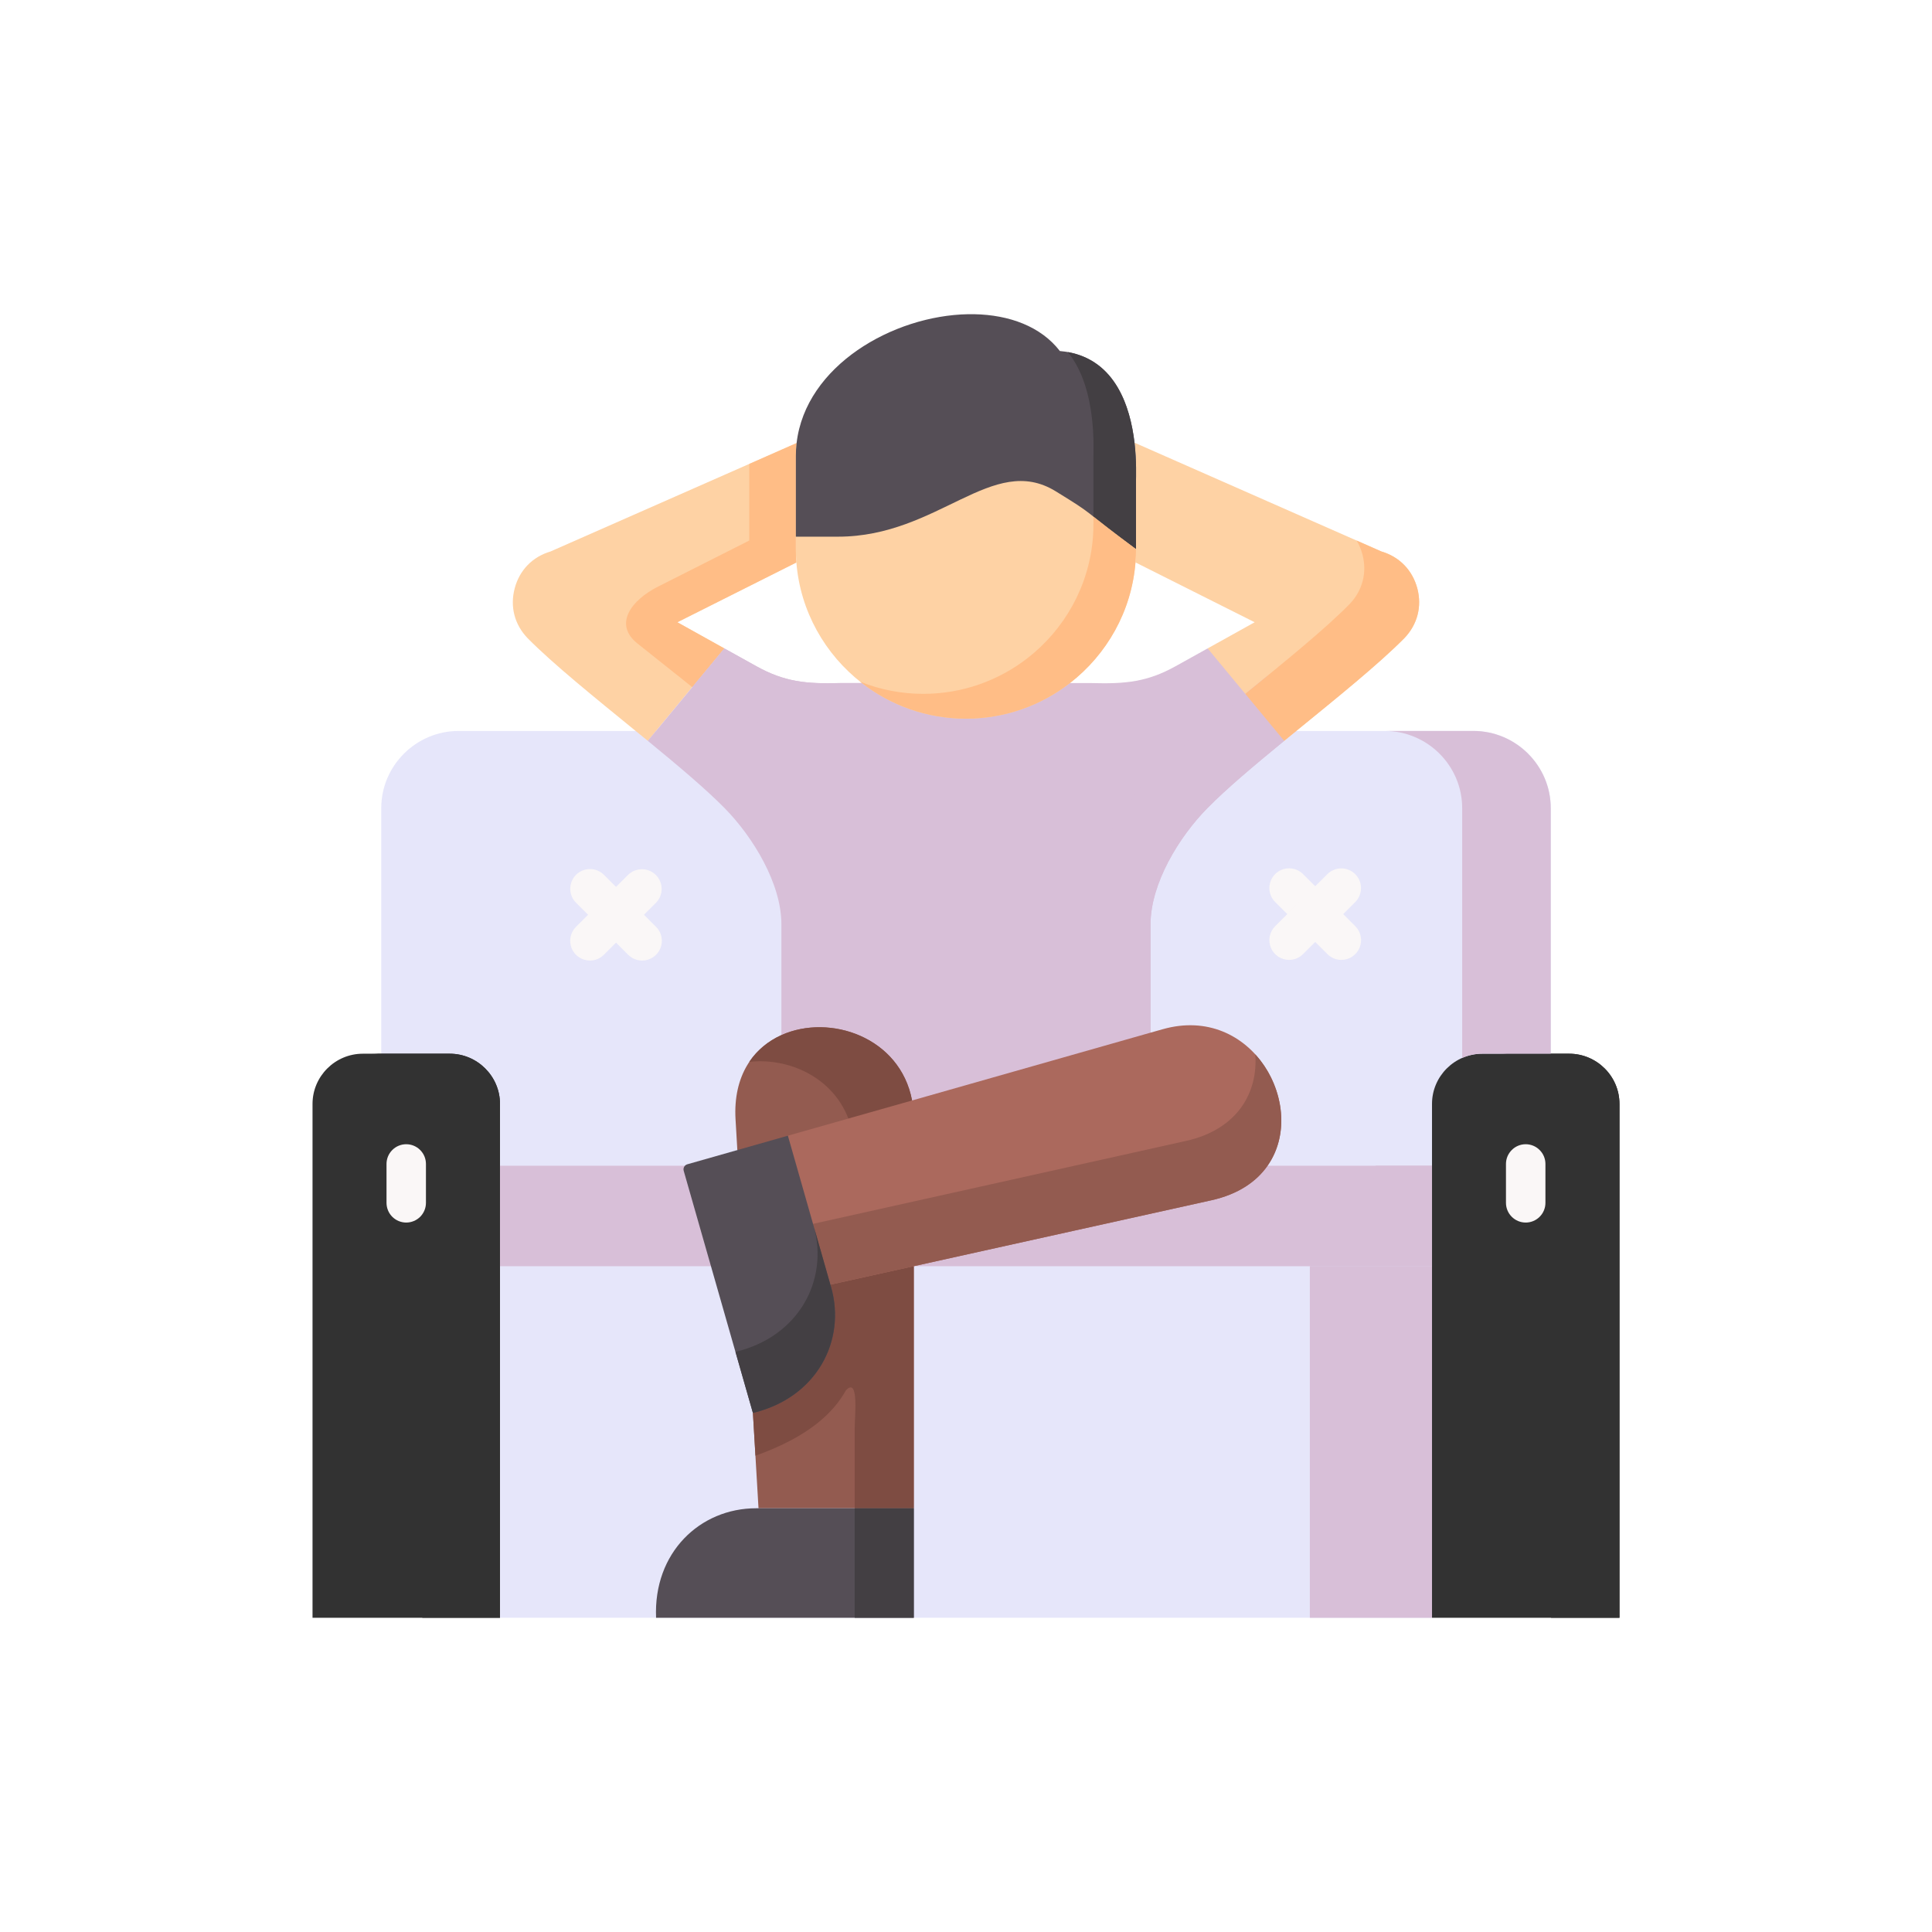 <svg width="68" height="68" viewBox="0 0 68 68" fill="none" xmlns="http://www.w3.org/2000/svg">
<g filter="url(#filter0_d_601_1446)">
<rect x="4" y="4" width="60" height="60" rx="10" fill="white"/>
</g>
<g clip-path="url(#clip0_601_1446)">
<path fill-rule="evenodd" clip-rule="evenodd" d="M34.313 42.875H50.402L54.581 37.087V28.443C54.581 26.949 53.356 25.727 51.858 25.727H16.142C14.644 25.727 13.419 26.949 13.419 28.443V37.087L17.598 42.875H34.313Z" fill="#E6E6FA"/>
<path fill-rule="evenodd" clip-rule="evenodd" d="M50.402 56.941V41.03H17.598V56.941H50.402Z" fill="#E6E6FA"/>
<path fill-rule="evenodd" clip-rule="evenodd" d="M46.102 44.566H50.402V56.941H46.102V44.566Z" fill="#D8BFD8"/>
<path fill-rule="evenodd" clip-rule="evenodd" d="M17.598 56.941V38.853C17.598 37.882 16.801 37.087 15.828 37.087H12.771C11.795 37.087 11 37.882 11 38.853V56.941H17.598ZM57 56.941V38.853C57 37.882 56.203 37.087 55.229 37.087H52.173C51.197 37.087 50.402 37.882 50.402 38.853V56.941H57Z" fill="#323232"/>
<path fill-rule="evenodd" clip-rule="evenodd" d="M28.038 15.594L19.377 19.41C18.74 19.598 18.283 20.069 18.115 20.71C17.945 21.352 18.11 21.985 18.572 22.464C19.474 23.377 20.949 24.565 22.373 25.727C22.518 25.845 22.659 25.96 22.801 26.075L25.493 22.822L23.84 21.901L28.03 19.797C28.017 19.64 28.011 19.483 28.012 19.326V16.052C28.011 15.899 28.02 15.746 28.038 15.594Z" fill="#FED2A4"/>
<path fill-rule="evenodd" clip-rule="evenodd" d="M41.374 23.45C40.39 23.997 39.629 24.076 38.425 24.042H29.573C28.368 24.076 27.608 23.997 26.624 23.45L25.493 22.822L22.801 26.075C23.845 26.933 24.832 27.76 25.501 28.44C26.506 29.461 27.503 31.102 27.503 32.533V36.432L32.102 41.501L40.495 36.346V32.533C40.495 31.102 41.492 29.461 42.499 28.44C43.168 27.76 44.152 26.933 45.199 26.075L44.619 23.78L42.504 22.822L41.374 23.45Z" fill="#D8BFD8"/>
<path fill-rule="evenodd" clip-rule="evenodd" d="M48.62 19.41L39.931 15.581C40.007 16.241 39.983 16.785 39.983 16.955V19.326C39.983 19.483 39.978 19.64 39.965 19.795L44.16 21.901L42.505 22.822L45.199 26.075C45.338 25.96 45.482 25.845 45.624 25.727C47.049 24.565 48.523 23.377 49.426 22.464C49.888 21.985 50.053 21.352 49.885 20.71C49.714 20.069 49.258 19.598 48.62 19.41Z" fill="#FED2A4"/>
<path fill-rule="evenodd" clip-rule="evenodd" d="M45.199 26.075L44.619 23.78C44.43 23.932 43.454 24.73 43.268 24.882C42.221 25.74 41.237 26.567 40.568 27.247C39.561 28.268 38.564 29.909 38.564 31.34V37.819L40.495 36.346V32.533C40.495 31.102 41.492 29.461 42.499 28.441C43.168 27.76 44.152 26.933 45.199 26.075Z" fill="#D8BFD8"/>
<path fill-rule="evenodd" clip-rule="evenodd" d="M47.495 21.268C46.621 22.155 45.212 23.296 43.83 24.421L45.199 26.075C45.338 25.96 45.482 25.845 45.624 25.727C47.049 24.565 48.523 23.377 49.426 22.463C49.887 21.985 50.053 21.351 49.885 20.71C49.714 20.069 49.258 19.598 48.62 19.41L47.749 19.025C47.838 19.174 47.907 19.339 47.954 19.517C48.122 20.158 47.956 20.791 47.495 21.268ZM23.84 21.901L28.03 19.797C28.017 19.64 28.011 19.483 28.012 19.326V16.052C28.012 15.898 28.02 15.746 28.038 15.594L26.372 16.33V19.025L23.161 20.647C22.221 21.121 21.584 21.969 22.434 22.647L24.365 24.185L25.493 22.822L23.84 21.901Z" fill="#FFBD86"/>
<path fill-rule="evenodd" clip-rule="evenodd" d="M31.971 24.942C32.272 24.041 31.619 23.72 30.336 24.041H29.573C28.368 24.076 27.608 23.997 26.624 23.45L25.493 22.822L24.365 24.185L26.458 25.298C28.269 26.258 30.459 25.821 31.971 24.942Z" fill="#D8BFD8"/>
<path fill-rule="evenodd" clip-rule="evenodd" d="M37.16 16.369C34.93 14.995 32.503 16.102 29.499 17.965L28.012 18.889V19.326C28.012 19.483 28.017 19.64 28.03 19.797C28.166 21.516 29.04 23.037 30.336 24.042C31.349 24.827 32.621 25.295 33.999 25.295C35.373 25.295 36.646 24.827 37.659 24.042C38.955 23.037 39.828 21.516 39.965 19.794C39.978 19.64 39.983 19.483 39.983 19.326C38.784 17.774 38.619 17.267 37.16 16.369Z" fill="#FED2A4"/>
<path fill-rule="evenodd" clip-rule="evenodd" d="M39.931 15.581C39.776 14.275 39.225 12.522 37.304 12.355C36.633 11.486 35.52 11.083 34.29 11.059H34.075C31.43 11.106 28.353 12.873 28.038 15.594C28.02 15.746 28.011 15.899 28.012 16.052V18.889H29.499C33.036 18.889 34.93 15.919 37.16 17.293C38.619 18.19 37.939 17.811 39.983 19.326V16.955C39.983 16.785 40.007 16.241 39.931 15.581Z" fill="#554E56"/>
<path fill-rule="evenodd" clip-rule="evenodd" d="M38.485 16.081V18.183C38.742 18.384 39.12 18.688 39.983 19.326V16.955C39.983 16.785 40.007 16.241 39.931 15.581C39.784 14.341 39.28 12.697 37.583 12.391C38.123 13.053 38.343 13.954 38.432 14.707C38.509 15.367 38.485 15.911 38.485 16.081Z" fill="#433F43"/>
<path fill-rule="evenodd" clip-rule="evenodd" d="M38.467 18.92C38.33 20.642 37.457 22.163 36.161 23.168C35.145 23.953 33.875 24.421 32.498 24.421C31.736 24.422 30.98 24.276 30.273 23.992C30.294 24.008 30.315 24.023 30.336 24.041C31.349 24.827 32.621 25.295 33.999 25.295C35.373 25.295 36.646 24.827 37.659 24.041C38.955 23.037 39.828 21.516 39.965 19.794C39.978 19.64 39.983 19.483 39.983 19.326C39.12 18.687 38.742 18.384 38.485 18.182V18.452C38.486 18.608 38.48 18.765 38.467 18.92Z" fill="#FFBD86"/>
<path fill-rule="evenodd" clip-rule="evenodd" d="M17.598 41.03V38.853C17.598 37.882 16.801 37.087 15.828 37.087H13.094C14.067 37.087 14.864 37.882 14.864 38.853V56.941H17.598V41.03ZM57 56.941V38.853C57 37.882 56.203 37.087 55.229 37.087H52.821C53.794 37.087 54.592 37.882 54.592 38.853V56.941H57Z" fill="#323232"/>
<path fill-rule="evenodd" clip-rule="evenodd" d="M33.532 44.566H50.401V41.03H17.598V44.566H25.721H33.532Z" fill="#D8BFD8"/>
<path fill-rule="evenodd" clip-rule="evenodd" d="M32.102 38.733C31.682 36.5 29.203 35.668 27.503 36.432C26.519 36.875 25.797 37.853 25.889 39.405L25.952 40.478L29.378 40.98L32.102 38.733ZM32.162 44.566L29.226 45.215L29.25 45.296C29.793 47.193 28.738 49.197 26.5 49.731L26.697 53.086H32.162V44.566Z" fill="#935B50"/>
<path fill-rule="evenodd" clip-rule="evenodd" d="M32.162 53.086H26.613C24.638 53.086 22.993 54.646 23.092 56.941H32.162L32.162 53.086Z" fill="#554E56"/>
<path fill-rule="evenodd" clip-rule="evenodd" d="M32.102 38.733C31.682 36.5 29.203 35.668 27.503 36.432C27.054 36.634 26.66 36.945 26.372 37.374C27.76 37.22 29.3 37.911 29.859 39.368L30.082 39.973L32.102 38.733ZM32.162 44.566L30.386 43.828L29.226 45.215C29.234 45.243 27.036 47.125 26.422 48.423L26.59 51.236C28.492 50.558 29.344 49.705 29.775 48.933C30.239 48.446 30.082 49.857 30.082 50.27V53.086H32.162V44.566Z" fill="#7E4C42"/>
<path fill-rule="evenodd" clip-rule="evenodd" d="M30.082 53.086H32.162V56.941H30.082V53.086Z" fill="#433F43"/>
<path fill-rule="evenodd" clip-rule="evenodd" d="M40.495 36.346L32.102 38.733L27.731 39.973L27.495 43.325L29.226 45.215L32.162 44.566L42.641 42.244C43.58 42.035 44.223 41.59 44.614 41.03C46.062 38.963 44.092 35.325 40.92 36.226L40.495 36.346Z" fill="#AB695D"/>
<path fill-rule="evenodd" clip-rule="evenodd" d="M27.495 43.325L29.226 45.215L32.162 44.566L42.641 42.245C43.58 42.035 44.223 41.59 44.614 41.03C45.435 39.855 45.157 38.178 44.181 37.11C44.231 37.757 44.087 38.403 43.709 38.945C43.315 39.507 42.672 39.952 41.733 40.159L27.495 43.325Z" fill="#935B50"/>
<path fill-rule="evenodd" clip-rule="evenodd" d="M29.226 45.215L27.731 39.973L24.192 40.979C24.168 40.986 24.146 40.997 24.127 41.012C24.108 41.028 24.092 41.046 24.08 41.068C24.069 41.089 24.061 41.112 24.058 41.136C24.055 41.16 24.058 41.185 24.064 41.208L26.5 49.731C28.738 49.197 29.793 47.193 29.25 45.295L29.226 45.215Z" fill="#554E56"/>
<path fill-rule="evenodd" clip-rule="evenodd" d="M26.5 49.731C28.738 49.197 29.793 47.193 29.25 45.295L29.226 45.214L28.639 43.155C29.174 45.05 28.121 47.049 25.886 47.58L26.5 49.731Z" fill="#433F43"/>
<path fill-rule="evenodd" clip-rule="evenodd" d="M54.581 37.087V28.443C54.581 26.949 53.356 25.727 51.858 25.727H48.741C50.239 25.727 51.464 26.949 51.464 28.443V37.236C51.687 37.137 51.929 37.086 52.173 37.087H52.821H54.581Z" fill="#D8BFD8"/>
<path fill-rule="evenodd" clip-rule="evenodd" d="M50.402 44.566V41.03H48.416C48.316 41.815 48.022 42.543 47.581 43.171C47.193 43.726 46.689 44.199 46.102 44.566H50.402V44.566Z" fill="#D8BFD8"/>
<path d="M47.211 33.785C47.12 33.785 47.03 33.767 46.946 33.732C46.862 33.697 46.785 33.646 46.721 33.582L44.882 31.748C44.751 31.618 44.678 31.441 44.678 31.257C44.678 31.073 44.751 30.896 44.88 30.766C44.945 30.701 45.021 30.65 45.106 30.615C45.19 30.58 45.28 30.562 45.371 30.562C45.462 30.562 45.553 30.58 45.637 30.614C45.721 30.649 45.798 30.7 45.862 30.765L47.702 32.599C47.799 32.696 47.865 32.82 47.892 32.955C47.919 33.089 47.905 33.229 47.853 33.356C47.8 33.483 47.711 33.591 47.597 33.668C47.483 33.744 47.349 33.785 47.211 33.785Z" fill="#FAF7F7"/>
<path d="M45.372 33.785C45.235 33.785 45.1 33.744 44.986 33.668C44.872 33.591 44.783 33.483 44.731 33.356C44.678 33.229 44.664 33.089 44.691 32.955C44.718 32.82 44.785 32.696 44.882 32.599L46.721 30.765C46.852 30.636 47.028 30.564 47.212 30.564C47.395 30.565 47.571 30.638 47.7 30.768C47.83 30.898 47.903 31.074 47.903 31.258C47.903 31.441 47.831 31.617 47.702 31.748L45.862 33.582C45.798 33.646 45.721 33.697 45.637 33.732C45.553 33.767 45.463 33.785 45.372 33.785ZM20.762 33.808C20.625 33.808 20.491 33.767 20.377 33.691C20.262 33.615 20.174 33.506 20.121 33.379C20.069 33.252 20.055 33.113 20.082 32.978C20.109 32.843 20.175 32.72 20.272 32.623L22.111 30.788C22.242 30.662 22.418 30.592 22.6 30.594C22.782 30.595 22.956 30.669 23.085 30.797C23.214 30.927 23.287 31.101 23.288 31.283C23.289 31.465 23.219 31.64 23.092 31.771L21.253 33.606C21.188 33.67 21.112 33.721 21.028 33.756C20.944 33.791 20.854 33.808 20.762 33.808Z" fill="#FAF7F7"/>
<path d="M22.602 33.808C22.511 33.808 22.421 33.791 22.336 33.756C22.252 33.721 22.176 33.67 22.111 33.606L20.272 31.771C20.143 31.641 20.07 31.465 20.071 31.281C20.071 31.098 20.144 30.922 20.273 30.792C20.403 30.662 20.579 30.588 20.762 30.588C20.946 30.587 21.122 30.659 21.253 30.788L23.092 32.623C23.189 32.72 23.256 32.843 23.282 32.978C23.309 33.113 23.296 33.252 23.243 33.379C23.191 33.506 23.102 33.615 22.988 33.691C22.873 33.767 22.739 33.808 22.602 33.808ZM14.298 43.03C14.207 43.03 14.117 43.012 14.032 42.977C13.948 42.942 13.871 42.891 13.807 42.827C13.743 42.762 13.691 42.686 13.657 42.602C13.622 42.517 13.604 42.427 13.604 42.336V40.967C13.604 40.783 13.677 40.607 13.807 40.477C13.937 40.346 14.114 40.273 14.298 40.273C14.482 40.273 14.659 40.346 14.789 40.477C14.919 40.607 14.992 40.783 14.992 40.967V42.336C14.992 42.427 14.974 42.517 14.939 42.602C14.904 42.686 14.853 42.762 14.789 42.827C14.724 42.891 14.648 42.942 14.563 42.977C14.479 43.012 14.389 43.03 14.298 43.03ZM53.7 43.03C53.608 43.03 53.518 43.012 53.434 42.977C53.35 42.942 53.273 42.891 53.209 42.827C53.144 42.762 53.093 42.686 53.058 42.602C53.023 42.517 53.005 42.427 53.005 42.336V40.967C53.005 40.783 53.078 40.607 53.209 40.477C53.339 40.346 53.515 40.273 53.7 40.273C53.884 40.273 54.06 40.346 54.19 40.477C54.321 40.607 54.394 40.783 54.394 40.967V42.336C54.394 42.52 54.321 42.697 54.19 42.827C54.06 42.957 53.884 43.03 53.7 43.03Z" fill="#FAF7F7"/>
</g>
<defs>
<filter id="filter0_d_601_1446" x="0" y="0" width="68" height="68" filterUnits="userSpaceOnUse" color-interpolation-filters="sRGB">
<feFlood flood-opacity="0" result="BackgroundImageFix"/>
<feColorMatrix in="SourceAlpha" type="matrix" values="0 0 0 0 0 0 0 0 0 0 0 0 0 0 0 0 0 0 127 0" result="hardAlpha"/>
<feOffset/>
<feGaussianBlur stdDeviation="2"/>
<feComposite in2="hardAlpha" operator="out"/>
<feColorMatrix type="matrix" values="0 0 0 0 0 0 0 0 0 0 0 0 0 0 0 0 0 0 0.15 0"/>
<feBlend mode="normal" in2="BackgroundImageFix" result="effect1_dropShadow_601_1446"/>
<feBlend mode="normal" in="SourceGraphic" in2="effect1_dropShadow_601_1446" result="shape"/>
</filter>
<clipPath id="clip0_601_1446">
<rect width="46" height="46" fill="white" transform="translate(11 11)"/>
</clipPath>
</defs>
</svg>
